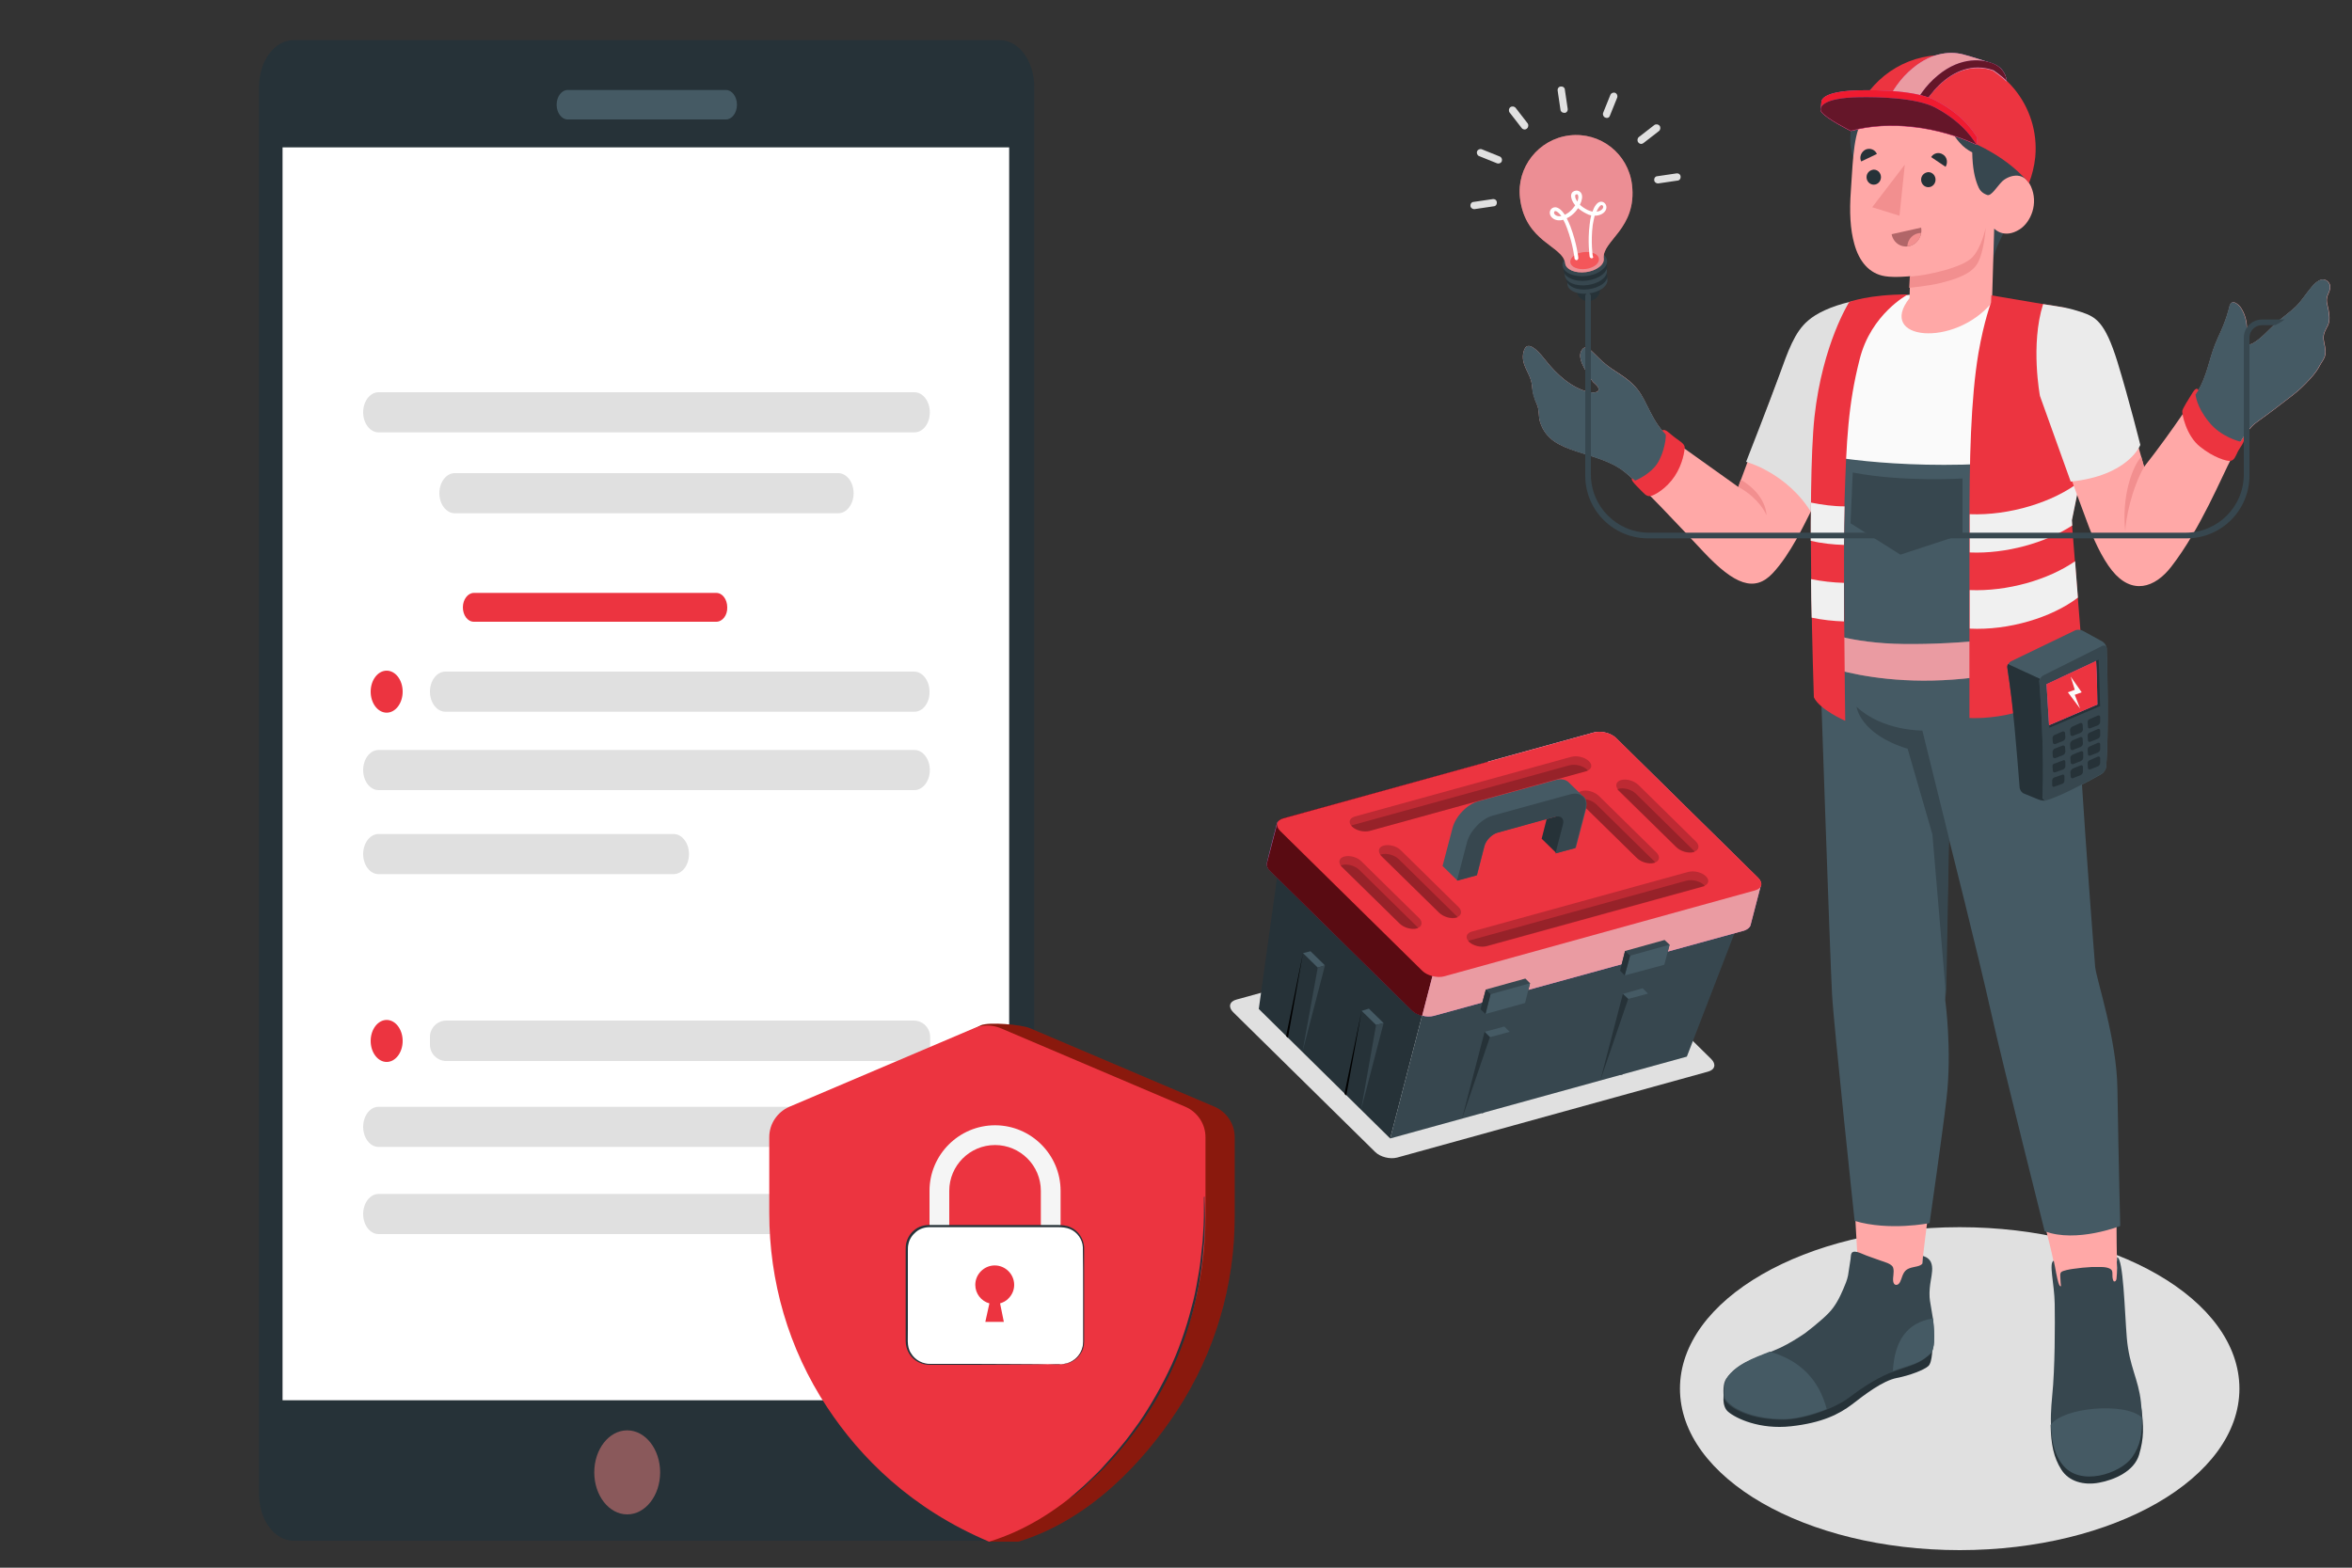 <?xml version="1.0" encoding="utf-8"?>
<!-- Generator: Adobe Illustrator 27.9.2, SVG Export Plug-In . SVG Version: 6.00 Build 0)  -->
<svg version="1.1" xmlns="http://www.w3.org/2000/svg" xmlns:xlink="http://www.w3.org/1999/xlink" x="0px" y="0px"
	 viewBox="0 0 750 500" style="enable-background:new 0 0 750 500;" xml:space="preserve">
<rect x="0" y="0" width="750" height="500" fill="#333333" stroke="none"/>
<style type="text/css">
	.st0{fill:#263238;}
	.st1{opacity:0.6;fill:#FFFFFF;}
	.st2{opacity:0.1;}
	.st3{fill:#FFFFFF;}
	.st4{fill:#D41F4A;}
	.st5{opacity:0.4;fill:#D41F4A;}
	.st6{opacity:0.2;fill:#D41F4A;enable-background:new    ;}
	.st7{fill:#E2877B;}
	.st8{opacity:0.2;enable-background:new    ;}
	.st9{opacity:0.2;fill:#FFFFFF;}
	.st10{fill:#E6294D;}
	.st11{fill:#A62746;}
	.st12{fill:#407BFF;}
	.st13{opacity:0.4;fill:#FFFFFF;}
	.st14{fill:none;stroke:#FFFFFF;stroke-width:0.5;stroke-linecap:round;stroke-linejoin:round;stroke-miterlimit:10;}
	.st15{opacity:0.58;}
	.st16{fill:#D37676;}
	.st17{fill:#E0E0E0;}
	.st18{fill:#455A64;}
	.st19{fill:#EC3440;}
	.st20{fill:#AD1F10;}
	.st21{opacity:0.2;}
	.st22{fill:#F5F5F5;}
	.st23{fill:#F28515;}
	.st24{opacity:0.3;}
	.st25{fill:#D87D3A;}
	.st26{fill:#73CB89;}
	.st27{fill:#411822;}
	.st28{fill:#294856;}
	.st29{fill:#447A92;}
	.st30{fill:#9CFDB3;}
	.st31{fill:#C46825;}
	.st32{opacity:0.5;}
	.st33{fill:#FFA8A7;}
	.st34{opacity:0.2;fill:#EC3440;}
	.st35{fill:#F28F8F;}
	.st36{fill:#FAFAFA;}
	.st37{fill:#37474F;}
	.st38{fill:#B16668;}
	.st39{fill:#BA68C8;}
	.st40{fill:#EA9BA2;}
	.st41{opacity:0.87;fill:#590B12;}
	.st42{fill:#EF1B30;}
	.st43{opacity:0.3;fill:#EA9BA2;}
	.st44{fill:#F0F0F0;}
	.st45{fill:#EBEBEB;}
	.st46{fill:#E27D7D;}
	.st47{opacity:0.6;}
	.st48{fill:#F49AA3;}
	.st49{opacity:0.42;fill:#FF0B0B;}
	.st50{fill:#F7C1A3;}
	.st51{fill:#F39E78;}
	.st52{fill:#EC3440;stroke:#000000;stroke-width:0.25;stroke-miterlimit:10;}
	.st53{opacity:0.3;fill:#EC3440;stroke:#000000;stroke-width:0.25;stroke-miterlimit:10;}
	.st54{opacity:0.3;fill:#FFFFFF;}
	.st55{opacity:0.1;fill:#FFFFFF;}
	.st56{fill:#D03233;}
	.st57{fill:#DD5556;}
	.st58{fill:#B22D1F;}
	.st59{opacity:0.48;fill:#590B12;}
	.st60{fill:#590B12;}
</style>
<g id="Background_Complete">
	<g>
		<g>
			<g>
				<g>
					<g>
						<g>
							<g>
								<g>
									<g>
										<g>
											<g>
												<g>
													<g>
														<path class="st0" d="M318.8,491.4l-225.2,0c-6.1,0-11-6.7-11-14.9l0-448.8c0-8.2,4.9-14.9,11-14.9l225.2,0
															c6.1,0,11,6.7,11,14.9l0,448.8C329.8,484.7,324.9,491.4,318.8,491.4z"/>
													</g>
												</g>
											</g>
										</g>
									</g>
								</g>
							</g>
						</g>
					</g>
				</g>
			</g>
		</g>
		<g class="st15">
			<g>
				<g>
					<g>
						<g>
							<g>
								<g>
									<g>
										<g>
											<g>
												<g>
													<path class="st16" d="M210.5,469.6c0,7.4-4.7,13.4-10.5,13.4c-5.8,0-10.5-6-10.5-13.4c0-7.4,4.7-13.4,10.5-13.4
														C205.8,456.2,210.5,462.2,210.5,469.6z"/>
												</g>
											</g>
										</g>
									</g>
								</g>
							</g>
						</g>
					</g>
				</g>
			</g>
		</g>
	</g>
	<g>
		<g>
			<g>
				<g>
					<g>
						<g>
							<g>
								<g>
									<g>
										<g>
											<g>
												<g>
													<rect x="90.1" y="47" class="st3" width="231.7" height="399.6"/>
												</g>
											</g>
										</g>
									</g>
								</g>
							</g>
						</g>
					</g>
				</g>
			</g>
		</g>
	</g>
	<path class="st17" d="M291.6,137.9H120.7c-2.7,0-4.9-2.9-4.9-6.4l0,0c0-3.5,2.2-6.4,4.9-6.4h170.9c2.7,0,4.9,2.9,4.9,6.4l0,0
		C296.5,135.1,294.3,137.9,291.6,137.9z"/>
	<path class="st17" d="M267.3,163.7H145c-2.7,0-4.9-2.9-4.9-6.4l0,0c0-3.5,2.2-6.4,4.9-6.4h122.3c2.7,0,4.9,2.9,4.9,6.4l0,0
		C272.2,160.8,270,163.7,267.3,163.7z"/>
	<g>
		<g>
			<g>
				<path class="st18" d="M231.5,38.1H181c-1.9,0-3.5-2.1-3.5-4.7l0,0c0-2.6,1.6-4.7,3.5-4.7h50.5c1.9,0,3.5,2.1,3.5,4.7l0,0
					C235,36,233.4,38.1,231.5,38.1z"/>
			</g>
		</g>
	</g>
	<path class="st19" d="M228.4,198.3h-77.3c-2,0-3.5-2.1-3.5-4.6l0,0c0-2.5,1.6-4.6,3.5-4.6h77.3c2,0,3.5,2.1,3.5,4.6l0,0
		C232,196.2,230.4,198.3,228.4,198.3z"/>
	<g>
		<path class="st17" d="M291.6,252H120.7c-2.7,0-4.9-2.9-4.9-6.4l0,0c0-3.5,2.2-6.4,4.9-6.4h170.9c2.7,0,4.9,2.9,4.9,6.4l0,0
			C296.5,249.1,294.3,252,291.6,252z"/>
		<path class="st17" d="M291.3,338.4H142.3c-2.8,0-5.2-2.3-5.2-5.2v-2.5c0-2.8,2.3-5.2,5.2-5.2h149.1c2.8,0,5.2,2.3,5.2,5.2v2.5
			C296.5,336.1,294.2,338.4,291.3,338.4z"/>
		<path class="st17" d="M291.6,365.8H120.7c-2.7,0-4.9-2.9-4.9-6.4l0,0c0-3.5,2.2-6.4,4.9-6.4h170.9c2.7,0,4.9,2.9,4.9,6.4l0,0
			C296.5,362.9,294.3,365.8,291.6,365.8z"/>
		<path class="st17" d="M291.6,393.6H120.7c-2.7,0-4.9-2.9-4.9-6.4l0,0c0-3.5,2.2-6.4,4.9-6.4h170.9c2.7,0,4.9,2.9,4.9,6.4l0,0
			C296.5,390.7,294.3,393.6,291.6,393.6z"/>
		<path class="st17" d="M291.6,227H142c-2.7,0-4.9-2.9-4.9-6.4l0,0c0-3.5,2.2-6.4,4.9-6.4h149.5c2.7,0,4.9,2.9,4.9,6.4l0,0
			C296.5,224.1,294.3,227,291.6,227z"/>
		<path class="st17" d="M214.8,278.8h-94.1c-2.7,0-4.9-2.9-4.9-6.4l0,0c0-3.5,2.2-6.4,4.9-6.4h94.1c2.7,0,4.9,2.9,4.9,6.4l0,0
			C219.7,276,217.5,278.8,214.8,278.8z"/>
		<path class="st19" d="M128.4,332c0,3.7-2.3,6.7-5.1,6.7s-5.1-3-5.1-6.7c0-3.7,2.3-6.7,5.1-6.7S128.4,328.3,128.4,332z"/>
		<ellipse class="st19" cx="123.3" cy="220.6" rx="5.1" ry="6.7"/>
	</g>
	<g>
		<path class="st20" d="M312.8,327L261,353c-3.9,1.7-6.4,5.5-6.4,9.7v24.2c0,21.6,6,43.1,18.5,62c9.3,14.2,21.7,32.4,42.3,42.8h9.3
			c22.9-7,40-25.6,50.5-41.6c12.4-18.9,18.5-40.4,18.5-62v-25.4c0-4.2-2.5-8-6.4-9.7l-59-25.1C325.6,326.8,315.4,325.9,312.8,327z"
			/>
		<path class="st21" d="M312.8,327L261,353c-3.9,1.7-6.4,5.5-6.4,9.7v24.2c0,21.6,6,43.1,18.5,62c9.3,14.2,21.7,32.4,42.3,42.8h9.3
			c22.9-7,40-25.6,50.5-41.6c12.4-18.9,18.5-40.4,18.5-62v-25.4c0-4.2-2.5-8-6.4-9.7l-59-25.1C325.6,326.8,315.4,325.9,312.8,327z"
			/>
		<path class="st19" d="M310.7,327.9l-59,25.1c-3.9,1.7-6.4,5.5-6.4,9.7v24.2c0,21.6,6,43.1,18.5,62c10.5,15.9,26.7,32.3,51.6,42.8
			c22.9-7,40-25.6,50.5-41.6c12.4-18.9,18.5-40.4,18.5-62v-25.4c0-4.2-2.5-8-6.4-9.7l-59-25.1C316.3,326.8,313.3,326.8,310.7,327.9z
			"/>
		<g>
			<path class="st0" d="M384.1,381.6c0,0,0,0.1,0,0.3c0,0.2,0,0.5,0,0.8c0,0.8,0.1,1.9,0.1,3.2c0,1.4,0.1,3.1,0,5.1
				c0,1-0.1,2.1-0.1,3.2c0,0.6,0,1.1-0.1,1.7c-0.1,0.6-0.1,1.2-0.2,1.8c-0.2,2.5-0.4,5.2-0.9,8.1c-0.2,1.4-0.4,3-0.7,4.5
				c-0.3,1.5-0.7,3.1-1,4.7c-1.5,6.4-3.7,13.4-6.8,20.3c-3.1,7-6.8,13.2-10.6,18.7c-2,2.7-3.8,5.2-5.7,7.4c-1,1.1-1.8,2.2-2.7,3.2
				c-0.9,1-1.8,1.9-2.7,2.9c-1.7,1.9-3.4,3.3-4.8,4.7c-0.7,0.7-1.4,1.3-2,1.9c-0.6,0.5-1.2,1-1.8,1.5c-1,0.9-1.9,1.5-2.5,2
				c-0.3,0.2-0.5,0.4-0.7,0.5c-0.1,0.1-0.2,0.2-0.2,0.2c0,0,0.1-0.1,0.2-0.2c0.2-0.2,0.4-0.3,0.6-0.6c0.6-0.5,1.4-1.2,2.4-2.1
				c0.5-0.5,1.1-1,1.7-1.5c0.6-0.6,1.3-1.2,2-1.9c1.4-1.4,3.1-2.9,4.7-4.8c0.8-0.9,1.7-1.9,2.6-2.9c0.9-1,1.8-2.1,2.7-3.2
				c1.9-2.2,3.7-4.8,5.6-7.4c3.7-5.4,7.3-11.7,10.5-18.6c3.1-6.9,5.2-13.8,6.8-20.2c0.4-1.6,0.7-3.2,1-4.7c0.3-1.5,0.5-3,0.8-4.5
				c0.5-2.9,0.7-5.6,1-8.1c0.1-0.6,0.1-1.2,0.2-1.8c0-0.6,0.1-1.2,0.1-1.7c0.1-1.1,0.1-2.2,0.2-3.2c0.1-2,0.1-3.7,0.1-5.1
				c0-1.3,0-2.4,0-3.2c0-0.3,0-0.6,0-0.8C384.1,381.7,384.1,381.6,384.1,381.6z"/>
		</g>
		<g>
			<g>
				<path class="st22" d="M338.2,414.1h-6.3v-34.3c0-8.1-6.6-14.6-14.6-14.6c-8.1,0-14.6,6.6-14.6,14.6v34.3h-6.3v-34.3
					c0-11.5,9.4-20.9,20.9-20.9c11.5,0,20.9,9.4,20.9,20.9V414.1z"/>
			</g>
		</g>
		<g>
			<g>
				<g>
					<path class="st3" d="M338.3,435.1h-41.9c-4,0-7.2-3.2-7.2-7.2v-29.7c0-4,3.2-7.2,7.2-7.2h41.9c4,0,7.2,3.2,7.2,7.2v29.7
						C345.5,431.8,342.2,435.1,338.3,435.1z"/>
					<g>
						<path class="st0" d="M338.3,435.1c0,0,0.7,0,1.9-0.3c1.2-0.3,3-1.2,4.2-3.2c0.6-1,1-2.3,1-3.7c0-1.5,0-3,0-4.7
							c0-3.4,0-7.3,0-11.5c0-4.3,0-8.9-0.1-13.9c-0.1-2.4-1.7-4.8-4.1-5.8c-1.2-0.5-2.5-0.6-3.9-0.6c-1.4,0-2.8,0-4.2,0
							c-11.3,0-23.7,0-36.7,0c-1.6,0-3.1,0.5-4.3,1.5c-1.2,1-2.1,2.3-2.4,3.8c-0.2,0.7-0.2,1.5-0.2,2.3c0,0.8,0,1.6,0,2.4
							c0,1.6,0,3.1,0,4.6c0,6.1,0,12.1,0,17.7c0.1,2.8-0.5,5.7,1,7.9c1.3,2.2,3.8,3.5,6.3,3.4c5,0,9.7,0,14,0
							c8.5,0,15.4,0.1,20.2,0.1c2.4,0,4.2,0,5.5,0.1c0.6,0,1.1,0,1.4,0C338.1,435,338.3,435.1,338.3,435.1c0,0-0.2,0-0.5,0
							c-0.4,0-0.8,0-1.4,0c-1.3,0-3.1,0-5.5,0.1c-4.8,0-11.7,0.1-20.2,0.1c-4.3,0-8.9,0-14,0c-2.6,0.1-5.4-1.2-6.8-3.6
							c-0.7-1.2-1.1-2.6-1.1-4c0-1.4,0-2.8,0-4.2c0-5.6,0-11.6,0-17.7c0-1.5,0-3.1,0-4.6c0-0.8,0-1.6,0-2.4c0-0.8,0-1.6,0.2-2.4
							c0.4-1.6,1.3-3.1,2.6-4.1c1.3-1.1,3-1.6,4.7-1.6c13,0,25.4,0,36.7,0c1.4,0,2.8,0,4.2,0c1.3,0,2.8,0.1,4.1,0.7
							c2.6,1.1,4.2,3.7,4.4,6.3c0,5.1,0,9.7,0,14c0,4.3,0,8.1,0,11.5c0,1.7,0,3.3,0,4.7c0,1.5-0.4,2.8-1.1,3.8
							c-1.3,2.1-3.2,2.9-4.4,3.2C338.9,435.2,338.3,435.1,338.3,435.1z"/>
					</g>
				</g>
			</g>
		</g>
		<g>
			<path class="st19" d="M321.6,414.1c1.1-1.1,1.8-2.6,1.8-4.3c0-3.4-2.8-6.2-6.2-6.2c-3.4,0-6.2,2.8-6.2,6.2c0,2.8,1.9,5.2,4.5,5.9
				l-1.3,5.9h5.9l-1.2-5.9C319.9,415.4,320.9,414.9,321.6,414.1"/>
		</g>
	</g>
	<g>
		<g>
			<ellipse id="Shadow_5_" class="st17" cx="624.9" cy="442.9" rx="89.2" ry="51.5"/>
			<path class="st33" d="M577.6,162.8c5.8-11,15.1-34.9,15.1-34.9l-0.2-32.1c0.2,0-4.3,1.4-5.7,1.7c-9,3.3-11.5,4.9-15.4,12.9
				c-3.1,6.3-13.4,35.2-17.1,44.9l-22-15.7c-5.6-4.7-6.9-11.4-10.2-15.5c-3.4-4.2-7.2-5.3-11.1-8.8c-3.8-3.5-5.3-6.1-6.8-3.3
				c-1.5,2.8,2.7,8,3.4,9.3c0.5,0.9,1.8,1.5,2.1,2.5c0.5,1.7-2.1,1.4-3.1,1.2c-5.4-1.2-10.3-5.7-13.6-9.9c-1.3-1.6-6-7.9-7.2-2.8
				c-1,4.2,2.4,6.8,2.7,10.6c0.2,2.3,0.7,4,1.6,6.1c0.8,1.7,0.4,3.7,1,5.6c1.8,5.6,6.3,7.6,11.5,9.3c5.1,1.7,10.8,3,15.1,6.3
				c5.2,4,17.9,17.7,25.6,25.9c9.8,10.4,16.2,12.9,22,6.7C571,176.7,575.5,166.9,577.6,162.8z"/>
			<path class="st18" d="M485.8,112.3c1.2-5.1,5.9,1.2,7.2,2.8c3.3,4.2,8.2,8.7,13.6,9.9c1.1,0.2,3.6,0.5,3.1-1.2
				c-0.3-1-1.6-1.7-2.1-2.5c-0.7-1.3-4.9-6.4-3.4-9.3c1.5-2.8,2.9-0.2,6.8,3.3c3.8,3.5,7.7,4.7,11.1,8.8c3.4,4.1,4.7,10.8,10.2,15.5
				l1.5,1.1c-0.9,6.2-4.7,12.2-10.1,15c-2.4-2.4-4.5-4.3-6-5.4c-4.3-3.3-10.1-4.6-15.1-6.3c-5.2-1.8-9.7-3.7-11.5-9.3
				c-0.6-1.8-0.2-3.8-1-5.6c-1-2.1-1.5-3.7-1.6-6.1C488.2,119.1,484.8,116.5,485.8,112.3z"/>
			<g>
				<path class="st19" d="M531.2,138.6c0.1,2-1,7.5-3.6,10.4c-2.6,2.9-6.2,4.3-6.2,4.3l-0.9-0.7c0,0-0.9,0.1,1.5,2.5
					c2.4,2.4,2.9,3.3,4.3,3.1c1.3-0.2,5.1-2.4,7.7-6.3c2.6-3.9,3.2-8.2,3.2-9.3c-0.1-1.1-1.7-2-3.2-3.1c-1.5-1.1-3-2.9-3.9-2.2
					L531.2,138.6z"/>
				<path class="st34" d="M531.2,138.6c0.1,2-1,7.5-3.6,10.4c-2.6,2.9-6.2,4.3-6.2,4.3l-0.9-0.7c0,0-0.9,0.1,1.5,2.5
					c2.4,2.4,2.9,3.3,4.3,3.1c1.3-0.2,5.1-2.4,7.7-6.3c2.6-3.9,3.2-8.2,3.2-9.3c-0.1-1.1-1.7-2-3.2-3.1c-1.5-1.1-3-2.9-3.9-2.2
					L531.2,138.6z"/>
			</g>
			<path class="st17" d="M589.8,96.3c-5.9,1.4-10.6,3.6-13.3,6c-4.3,3.7-6.3,9.6-9.2,17.6c-2.9,8-10.5,27.4-10.5,27.4
				s13.2,3.5,21,16.5l20.1-41.8L589.8,96.3z"/>
			<path class="st35" d="M554.3,155.3c5,2.6,8,6.7,9,9c0,0,0.1-6.4-8.2-11.3L554.3,155.3z"/>
			<g id="Chest_9_">
				<path id="XMLID_10830_" class="st36" d="M657.6,99.7c0,0,6.9,6,8.6,12.6c0.9,3.2,1.7,5.9-1.1,23.7c-2.6,17-4.4,17-5.7,29.9
					l1.9,32.4c-10.2,11.9-57.6,18-81.4,1.9c0,0-1-49.2,0.7-69.5c1.1-13.8,7-27.9,9.1-34.4c6.5-1.1,12.7-1.9,12.7-1.9l23.7-1.4
					L657.6,99.7z"/>
			</g>
			<g id="Head_14_">
				<g>
					<g id="XMLID_10821_">
						<g id="XMLID_10828_">
							<path class="st37" d="M591.3,51.1c-3.1-7.2-0.1-16.6,3.7-21.1c5.4-6.4,13.8-9.2,26.4-8.4c9.6,0.6,19.1,4.6,20.9,14.5
								c7.7,2.3,6.8,15,4.9,20.6c-3.9,11.4-11.6,21.3-11.7,27.1L591.3,51.1z"/>
							<path class="st33" d="M591.3,77.8c1.5,5.5,4.7,9.5,9.8,10.3c3,0.5,8,0,8,0l-0.2,7c-10.5,13.3,14.1,16,26.3,1.4l0.7-23.6
								c0,0,3.1,3.5,8.2,0.2c3.5-2.3,6-8.2,3.5-13.7c-2.5-5.4-7.6-3.1-9.2-1.5c-1.6,1.6-3.4,4.7-4.7,4.3c-2-0.7-2.6-1.9-3.1-3.2
								c-0.9-2.3-1.6-5.3-1.7-10.4c-1.4-0.7-2.8-1.7-4-3.1c-2.2-2.4-3.4-5.3-3.4-7.9c-11-3.4-23.6-1.8-28.1,1.7
								c-2.6,4.6-2.7,15.4-3.2,21.5C589.7,67.6,590,73.2,591.3,77.8z"/>
							<path class="st35" d="M609,88.2c5.6-0.3,16.9-2.9,19.9-6.1c3-3.1,4.3-9.5,4.3-9.5s-0.5,8.1-2.8,11.7c-2.3,3.6-8.2,5.1-11.8,6
								c-3.6,0.9-9.8,1.5-9.8,1.5L609,88.2z"/>
						</g>
						<g id="XMLID_10822_">
							<path id="XMLID_10827_" class="st0" d="M612.6,57.3c0,1.3,1,2.4,2.3,2.4c1.3,0,2.3-1.1,2.3-2.4c0-1.3-1-2.4-2.3-2.4
								C613.6,55,612.6,56,612.6,57.3z"/>
							<path id="XMLID_10826_" class="st0" d="M615.8,50.1l4.6,3.1c0.8-1.3,0.5-3.1-0.8-3.9C618.3,48.4,616.6,48.8,615.8,50.1z"/>
							<path id="XMLID_10825_" class="st0" d="M593.5,51.5l5-2.4c-0.6-1.4-2.2-2-3.6-1.4C593.5,48.4,592.8,50.1,593.5,51.5z"/>
							<path id="XMLID_10824_" class="st0" d="M595.2,56.5c0,1.3,1,2.4,2.3,2.4c1.3,0,2.3-1.1,2.3-2.4c0-1.3-1-2.4-2.3-2.4
								C596.2,54.2,595.2,55.2,595.2,56.5z"/>
							<polygon id="XMLID_10823_" class="st35" points="607.4,52.5 605.7,68.8 597,66.1 							"/>
						</g>
					</g>
				</g>
				<path id="XMLID_10820_" class="st38" d="M612.6,72.6l-9.4,2.1c0.5,2.7,3,4.4,5.6,3.8C611.4,77.9,613.1,75.2,612.6,72.6z"/>
				<path class="st35" d="M608.8,78.5c-0.2,0-0.4,0-0.6,0.1c0.1-2.4,2-4.3,4.4-4.3C612.3,76.3,610.9,78,608.8,78.5z"/>
			</g>
			<path class="st19" d="M649,50.1c-0.3,2.9-1,5.7-2,8.3c-0.6-0.8-1.3-1.6-2.1-2.3c-3.9-4-9-7.4-14.5-10l0,0
				c-12.5-5.8-27.8-7.8-40.1-4.4c0.5-2.5,1.2-4.8,2.3-7c5.2-11.1,16.9-18.2,29.7-17C638.6,19.3,650.5,33.8,649,50.1z"/>
			<path class="st39" d="M636.1,20.6c-1.5-0.7-9-3-9.6-3.1c-3.9-1.2-10.1-1.1-16.5,4.2c-8.3,6.8-10,16.2-10,16.2l7.9,2.5l2.5,0.2
				c0.9-5.8,8.6-18.4,19.5-18.9c0.5,0,1,0,1.5,0c1.4,0.1,2.8,0.3,4.2,0.9c0,0,2.9,2,4.2,3.4C639.9,25.8,639.7,22.2,636.1,20.6z"/>
			<path class="st40" d="M636.1,20.6c-1.5-0.7-9-3-9.6-3.1c-3.9-1.2-10.1-1.1-16.5,4.2c-8.3,6.8-10,16.2-10,16.2l7.9,2.5l2.5,0.2
				c0.9-5.8,8.6-18.4,19.5-18.9c0.5,0,1,0,1.5,0c1.4,0.1,2.8,0.3,4.2,0.9c0,0,2.9,2,4.2,3.4C639.9,25.8,639.7,22.2,636.1,20.6z"/>
			<path class="st39" d="M610.5,40.5c1.1-6.8,11.5-22.9,25.2-18.1c0,0,2.9,2,4.2,3.4c0,0-0.2-3.5-3.8-5.3
				c-3.6-1.7-10.7-2.6-18.1,3.5c-8.3,6.8-10,16.2-10,16.2L610.5,40.5z"/>
			<path class="st41" d="M610.5,40.5c1.1-6.8,11.5-22.9,25.2-18.1c0,0,2.9,2,4.2,3.4c0,0-0.2-3.5-3.8-5.3
				c-3.6-1.7-10.7-2.6-18.1,3.5c-8.3,6.8-10,16.2-10,16.2L610.5,40.5z"/>
			<path class="st39" d="M630.5,43.8c-0.6-0.5-3.3-6.5-13.2-11.7c-6.1-3.3-18.6-3.4-24.2-3.3c-9.8,0.2-12.2,2.2-12.3,3.7
				c0,0.3-0.2,1.9-0.2,2.3c0,0.4,0,0.7,0.2,0.9c1.5,2.2,9.4,6.1,9.4,6.1c12.3-3.4,27.6-1.4,40.1,4.4L630.5,43.8z"/>
			<path class="st42" d="M630.5,43.8c-0.6-0.5-3.3-6.5-13.2-11.7c-6.1-3.3-18.6-3.4-24.2-3.3c-9.8,0.2-12.2,2.2-12.3,3.7
				c0,0.3-0.2,1.9-0.2,2.3c0,0.4,0,0.7,0.2,0.9c1.5,2.2,9.4,6.1,9.4,6.1c12.3-3.4,27.6-1.4,40.1,4.4L630.5,43.8z"/>
			<path class="st39" d="M630.3,46.1c-12.5-5.8-27.8-7.8-40.1-4.4c0,0-7.9-3.9-9.4-6.1c-0.8-1.2-0.1-4.4,12.1-4.6
				c5.6-0.1,18.1,0.1,24.2,3.3C627,39.6,629.7,45.6,630.3,46.1z"/>
			<path class="st41" d="M630.3,46.1c-12.5-5.8-27.8-7.8-40.1-4.4c0,0-7.9-3.9-9.4-6.1c-0.8-1.2-0.1-4.4,12.1-4.6
				c5.6-0.1,18.1,0.1,24.2,3.3C627,39.6,629.7,45.6,630.3,46.1z"/>
			<g>
				<g id="XMLID_10840_">
					<path id="XMLID_10841_" class="st33" d="M592.5,404.5c-0.4-6.2-3.7-68.8-3.7-68.8l30.4,21.4c-5.3,35.8-6.5,46.5-6.7,52.5l0,0
						c0,0.1,0.2,0.6,0.1,1.5c-0.2,7.1-8.6,10.8-15.3,15.4c-2.6,1.8-10.3,7.2-18,10.8c-4.8,2.2-14.5,2.3-15.6-0.7
						c8.1-5.7,17.5-11.9,23.9-18.4C590.8,415.2,593,411.9,592.5,404.5z"/>
				</g>
				<g>
					<path class="st0" d="M550,444.2c-0.4,0-1.1,4.3,1.1,6.1c2.5,2.1,10,5.7,20,4.6c10-1.1,15.4-3.9,19.5-7c4-3.1,9.7-7.5,14.2-8.4
						c4.2-0.8,8.8-2.6,10.1-3.8c1.4-1.2,1.3-6.7,1.3-6.7L550,444.2z"/>
					<path id="XMLID_10838_" class="st37" d="M581.1,420.7c0.7-0.6,1.3-1.2,1.9-1.8c2.2-2.2,3.6-5,4.8-7.8c0.6-1.4,1.2-2.8,1.5-4.3
						c0.3-1.7,0.5-3.5,0.8-5.2c0.1-0.6,0-2.1,0.8-2.3c0.7-0.3,2,0.2,2.7,0.5c2,0.9,4.1,1.5,6.2,2.3c1.1,0.4,3.6,1,3.9,2.3
						c0.4,1.4-0.2,2.9,0,4.3c0.1,0.5,0.3,1.1,1,1.1c1.1,0,1.5-1.7,1.8-2.5c0.6-1.7,1.2-2.5,3-3c1-0.3,2.9-0.4,3.5-1.3l0.2-2.4
						c0,0,1.7,0.3,2.5,1.9c0.8,1.7,0.3,4,0,5.8c-0.3,1.8-0.5,3.5-0.4,5.4c0.1,1.5,0.5,3.1,0.7,4.6c0.5,2.6,0.7,5.3,0.7,8
						c0,1.2,0,2.5-0.3,3.7c-0.2,1.2-0.7,1.7-1.6,2.5c-1.3,1.1-2.6,1.9-4.3,2.6c-2.1,0.9-4.3,1.5-6.5,2.3c-4.5,1.5-9.7,4.8-14.3,8.3
						c-4.7,3.6-14.7,7.1-21.2,7.1c-9.9,0-16.8-3.3-18.8-6.7c-0.2-2.3-0.3-4.7,0.7-6.3c3.5-5.4,11.2-7.1,17.4-10
						c2.7-1.3,5.3-2.9,7.8-4.6C577.7,423.6,579.4,422.2,581.1,420.7z"/>
					<path class="st18" d="M564.3,431.1c12.1,3.4,16.4,11.6,18.2,18.3c-4.6,1.8-9.8,3.2-13.7,3.2c-9.9,0-16.8-3.3-18.8-6.7
						c-0.2-2.3-0.3-4.7,0.7-6.3C553.4,435.2,559,433.2,564.3,431.1z"/>
					<path class="st18" d="M604.1,437.1c-0.2,0.1-0.3,0.1-0.5,0.2c0.5-9.4,4.3-15.5,12.8-16.8c0.2,1.8,0.4,3.7,0.4,5.6
						c0,1.2,0,2.5-0.3,3.7c-0.2,1.2-0.7,1.7-1.6,2.5c-1.3,1.1-2.6,1.9-4.3,2.6C608.5,435.7,606.3,436.3,604.1,437.1z"/>
				</g>
			</g>
			<g>
				<g id="XMLID_10836_">
					<path id="XMLID_10837_" class="st33" d="M642.6,354.1l31.7-6.9c0.8,19.6,0.3,46.2,1,64.6c0.1,3.5,1.9,26.9,0.9,34.1
						c-1.5,10.8-16,10.1-17.2,3.7c-1.2-6.4-2.2-33.6-2.5-36.4c-0.7-11.8-7.4-31.6-12.1-52.6C644.2,359.7,642.9,355.2,642.6,354.1z"
						/>
				</g>
				<g>
					<path class="st0" d="M653.9,454.4c0.1,6.3,1,10.5,3.4,14.3c2.4,3.8,7.1,5.1,12,4.2c4.9-0.9,11.2-3.6,12.8-8.9
						c1.6-5.4,1.5-9.1,0.7-15L653.9,454.4z"/>
					<path id="XMLID_10834_" class="st37" d="M675.1,401c2,0.2,2.4,17.3,3.1,25.8c0.8,9.1,3.7,13,4.5,20.4
						c0.9,8.5,0.2,12.3-3.4,17.3c-3.6,5-15.8,9.6-21.3,2c-4.5-6.2-4.4-12.8-3.6-21.3c0.9-8.7,0.9-22.8,0.8-29.4
						c-0.1-6.4-2-13.1-0.3-13.7c0.4,1.7,0.6,3.2,0.8,4.1c0.4,2,0.9,4.4,1.5,4c0,0-0.2-1.8-0.2-2.6c0-0.7-0.2-1.4,0.3-1.9
						c0.6-0.5,2.9-0.9,3.7-1c2-0.3,4-0.5,6-0.6c1,0,2,0,3,0c0.8,0,1.8,0.1,2.5,0.4c0.5,0.2,0.9,0.5,1,0.9c0.1,0.3,0.1,0.6,0.1,1
						c0,0.6,0,1.2,0.2,1.8c0.1,0.3,0.2,0.6,0.5,0.5c0.2,0,0.5-0.2,0.6-0.8c0.1-1,0.2-2.3,0.2-3.5c0-0.6-0.1-1.3-0.1-1.9
						C675.1,402.1,675.1,401.5,675.1,401z"/>
					<path class="st18" d="M683,452.1c0.1,5.3-0.4,8.9-3.2,12.8c-3.6,5-16.7,9.6-22.3,2c-2.8-3.8-3.3-8.1-3.5-12.5
						C657.7,448.9,677.7,447.1,683,452.1z"/>
				</g>
			</g>
			<g>
				<path class="st18" d="M578.7,144.7c0,0,24.1,5.4,60.1,2.9c0,23.8-2.5,51.2,8.9,51l13.6-0.3c0.8,35.7,6.8,110.1,6.8,110.1
					c0.5,4.4,6.9,23,7.1,38.9c0.4,24.9,0.9,43.7,0.9,43.7s-13.9,5.5-24.1,1.7c0,0-13.3-52.9-17-69.4c-4.4-19.7-13.6-56-13.6-56
					l-1.1,51.7c0,0,2.2,16,0.4,31.4c-1.2,10.5-5.4,39.7-5.4,39.7s-12.8,2.6-23.9-0.7c0,0-6.7-62.7-7.2-72.3
					c-0.6-10.5-3.9-107.2-4.2-116.2c0,0,0,0,0,0C577,155.5,578.7,144.7,578.7,144.7z"/>
				<path class="st18" d="M638.8,147.6c1.7-21.6,1.6-39.3,9.7-49.8l-10.3-2.2c0,0-8.9,19.8-9,52.7L638.8,147.6z"/>
				<path class="st18" d="M588.2,147.1c0-23.5,5.2-43.7,13.4-52.5l-11.8,1.8c0,0-11.1,17.8-11.1,50.7H588.2z"/>
				<path class="st37" d="M625.8,152.6c0,0-19,1.2-35-1.9l-0.7,16.2l15.9,10l19.8-6.5V152.6z"/>
			</g>
			<g>
				<path class="st40" d="M656.4,199.5c-9.1,3.8-31.4,6.1-49.2,5.9c-17.8-0.2-27.2-4.5-27.2-4.5l0.3,10.9c0,0,31.7,13.3,77.5-2.3
					L656.4,199.5z"/>
				<path class="st43" d="M656.4,199.5c-9.1,3.8-31.4,6.1-49.2,5.9c-17.8-0.2-27.2-4.5-27.2-4.5l0.3,10.9c0,0,31.7,13.3,77.5-2.3
					L656.4,199.5z"/>
			</g>
			<path class="st37" d="M621.5,267.4L613,233c0,0-12.7,0.2-21-7.6c0,0,1.1,8.8,16.3,13.4l7.9,27.3l4.4,52L621.5,267.4z"/>
			<path class="st19" d="M635,94.2l-0.1,2.3c0,0-2.2,5.7-4,16c-2.5,14.8-2.9,34.2-2.9,56.2s0,60.3,0,60.3s27.4,1.8,36.1-19.2
				l-3.5-43.9c0,0,5-22.7,6.4-35.7c1.4-13,3.8-22.1-8.3-32L635,94.2z"/>
			<g>
				<path class="st44" d="M663.2,153.6c-1.4,6.9-2.5,12.3-2.5,12.3l0.1,1.7c-8.5,5.5-21.1,9.1-32.7,8.6c0-2.7,0-5.2,0-7.5
					c0-1.6,0-3.2,0-4.7C640.8,164.5,654.9,160.1,663.2,153.6z"/>
				<path class="st44" d="M628.1,200.5c0-4,0-8.2,0-12.3c12,0.5,25.1-3.3,33.6-9.2l0.9,11.6C654.2,197,640.5,201.1,628.1,200.5z"/>
			</g>
			<g>
				<path class="st19" d="M608.4,93.9c0,0-11.8,6.2-15.4,20.7c-3.7,14.5-4.2,26-4.8,44.6c-0.5,18.7,0.2,70.7,0.2,70.7
					s-8.2-3.6-10-7.5c0,0-2.3-66.1,0.2-89.5c2.6-23.4,11.1-36.6,11.1-36.6S595.8,93.9,608.4,93.9z"/>
				<g>
					<path class="st44" d="M588,173.8c-3.5-0.1-7.1-0.5-10.6-1.3c0-4.1,0-8.2,0.1-12.2c3.5,0.7,7.1,1.2,10.7,1.2
						C588.1,165.1,588,169.3,588,173.8z"/>
					<path class="st44" d="M577.7,197c-0.1-3.8-0.2-7.9-0.2-12.3c3.4,0.7,7,1.1,10.5,1.2c0,4.1,0,8.3,0,12.3
						C584.6,198.1,581.1,197.7,577.7,197z"/>
				</g>
			</g>
			<path class="st33" d="M652.6,98.5c7,0,15.2-0.3,19.8,9.8c1.5,3.3,6.1,22.7,11.3,40.6c9.2-11.7,17-23.7,18.1-25.8
				c2.7-5.7,2.8-9.5,5.5-15.4c2.8-5.9,3.4-9,3.7-10.1c0.7-2.4,2.7-0.6,3.5,0.4c1.2,1.8,1.9,3.9,2,6.1c0,1.5,0,3.1,0.1,4.6
				c0.1,1.3,0.6,1.4,1.8,0.8c2.5-1.4,4.6-3.8,6.7-5.8c2.2-2.1,4.8-3.8,7-5.9c2-2,3.3-4.2,5.1-6.3c1.3-1.6,3.6-3.6,5.4-1.4
				c1.1,1.4,0.1,3-0.4,4.3c-0.5,1.6,0,2.7,0.3,4.2c0.3,1.6,0.6,3.5-0.1,5.1c-0.8,1.6-1.6,2.7-1.4,4.6c0.2,1.6,0.8,3.1,0.5,4.8
				c-0.2,1.4-1.2,2.4-1.8,3.6c-1.2,2.3-2.7,3.8-4.4,5.6c-2.1,2.2-4.1,3.7-6.6,5.6c-5.6,4.4-7.7,5.7-9.6,7.2
				c-2.8,2.2-5.7,7.8-7.4,10.8c-3.2,6-10,22.8-19.3,34.8c-5.3,6.9-12.6,9.1-18.9,1.3c-3.3-4.1-6.2-10.6-8-15.6
				c-7.1-18.9-12.2-34.5-12.2-34.5S647.5,114.4,652.6,98.5z"/>
			<path class="st18" d="M698.3,128.6c1.8-2.8,3-4.8,3.4-5.5c2.7-5.7,2.8-9.5,5.5-15.4c2.8-5.9,3.4-9,3.7-10.1
				c0.7-2.4,2.7-0.6,3.5,0.4c1.2,1.8,1.9,3.9,2,6.1c0,1.5,0,3.1,0.1,4.6c0.1,1.3,0.6,1.4,1.8,0.8c2.5-1.4,4.6-3.8,6.7-5.8
				c2.2-2.1,4.8-3.8,7-5.9c2-2,3.3-4.2,5.1-6.3c1.3-1.6,3.6-3.6,5.4-1.4c1.1,1.4,0.1,3-0.4,4.3c-0.5,1.6,0,2.7,0.3,4.2
				c0.3,1.6,0.6,3.5-0.1,5.1c-0.8,1.6-1.6,2.7-1.4,4.6c0.2,1.6,0.8,3.1,0.5,4.8c-0.2,1.4-1.2,2.4-1.8,3.6c-1.2,2.3-2.7,3.8-4.4,5.6
				c-2.1,2.2-4.1,3.7-6.6,5.6c-5.6,4.4-7.7,5.7-9.6,7.2c-2.7,2.1-5.4,7.2-7.1,10.3C706.4,141.9,701.3,135,698.3,128.6z"/>
			<g>
				<path class="st19" d="M700.1,125.8l0.9-1.3c0,0-0.4-1.5-1.8,0.7c-1.4,2.2-3.1,5-3.3,5.8c-0.2,0.8,1.2,8,5.7,11.5
					c4.4,3.5,8.4,4.6,9.6,4.5c1.2-0.2,1.6-1.3,2.3-2.8c0.7-1.5,2.5-3.3,2-4.7l-1,1.4c0,0-6.3-1.4-10.2-6.4
					C700.3,129.6,700.1,125.8,700.1,125.8z"/>
				<path class="st34" d="M700.1,125.8l0.9-1.3c0,0-0.4-1.5-1.8,0.7c-1.4,2.2-3.1,5-3.3,5.8c-0.2,0.8,1.2,8,5.7,11.5
					c4.4,3.5,8.4,4.6,9.6,4.5c1.2-0.2,1.6-1.3,2.3-2.8c0.7-1.5,2.5-3.3,2-4.7l-1,1.4c0,0-6.3-1.4-10.2-6.4
					C700.3,129.6,700.1,125.8,700.1,125.8z"/>
			</g>
			<path class="st35" d="M683.7,148.9c-4,7.1-5.9,16.7-6,20.5c-1.2-10.7,2.1-20.4,5.1-23.7L683.7,148.9z"/>
			<path class="st45" d="M651.5,97c6.7,1,8.1,1.2,12.4,2.6c4.3,1.5,7.3,2.9,11.3,15.8c3.8,12.4,7.3,26.5,7.3,26.5
				s-3.7,9.8-22.2,11.7l-9.8-27.3C650.5,126.3,647.4,109.9,651.5,97z"/>
			<path class="st18" d="M664.2,201.2l6.2,3.4c0.7,0.4,1.4,1.4,1.4,2.3c0.2,5.5,0.7,27.3-0.2,37.7c-0.1,0.9-0.8,1.9-1.5,2.3
				c-3.5,2-13,7.2-17.4,8.4c-0.8,0.2-2.2,0-3-0.3l-4.4-1.8c-0.8-0.3-1.4-1.3-1.4-2.1c0-11-2-25.9-3.8-38c-0.1-0.8,0.4-1.8,1.2-2.2
				l20.3-9.8C662.3,200.7,663.5,200.8,664.2,201.2z"/>
			<path class="st37" d="M671.6,244.6c0.9-10.4,0.4-32.1,0.2-37.7c0-0.9-0.7-1.2-1.4-0.9l-18.8,9.4c-0.8,0.4-1.3,1.4-1.3,2.2
				c0.4,4.9,1.6,23.3,1,36.3c0,0.9,0.6,1.5,1.4,1.3c4.4-1.2,13.9-6.4,17.4-8.4C670.8,246.4,671.5,245.4,671.6,244.6z"/>
			<path class="st0" d="M652.5,255.3c-0.8,0.2-2-0.1-2.7-0.4l-4.4-1.8c-0.8-0.3-1.4-1.3-1.4-2.1c-0.9-11.3-2-25.9-3.9-38
				c-0.1-0.4,0-0.8,0.2-1.2l10.2,4.7c-0.2,0.4-0.3,0.7-0.2,1.1c0.4,4.9,1.6,23.3,1,36.4C651.2,254.7,651.8,255.4,652.5,255.3z"/>
			<path class="st0" d="M669.2,210.4l-16.5,7.7l0.8,14l16.2-6.9C669.6,225.2,669.5,215.2,669.2,210.4z"/>
			<path class="st39" d="M653.4,231.3l15.4-6.6c0,0-0.1-9.2-0.4-13.9l-15.8,7.4L653.4,231.3z"/>
			<path class="st19" d="M653.4,231.3l15.4-6.6c0,0-0.1-9.2-0.4-13.9l-15.8,7.4L653.4,231.3z"/>
			<polygon class="st36" points="660.3,215.8 663.8,220.8 661.6,221.6 663.3,226 659.4,220.8 661.6,220 			"/>
			<g>
				<g>
					<path class="st0" d="M654.5,235.4l0.1,1.4c0,0.4,0.4,0.6,0.8,0.5l2.5-1c0.4-0.2,0.7-0.6,0.7-1.1l-0.1-1.4
						c0-0.4-0.4-0.6-0.8-0.5l-2.5,1.1C654.8,234.5,654.5,235,654.5,235.4z"/>
					<path class="st0" d="M654.5,239.9l0.1,1.4c0,0.4,0.4,0.6,0.8,0.5l2.5-1c0.4-0.2,0.7-0.6,0.7-1.1l-0.1-1.4
						c0-0.4-0.4-0.6-0.8-0.5l-2.6,1C654.8,239,654.5,239.5,654.5,239.9z"/>
					<path class="st0" d="M654.5,244.4l0.1,1.4c0,0.4,0.4,0.7,0.8,0.5l2.5-0.9c0.4-0.2,0.7-0.6,0.7-1l0-1.4c0-0.4-0.3-0.7-0.7-0.5
						l-2.6,1C654.8,243.5,654.4,244,654.5,244.4z"/>
					<path class="st0" d="M654.4,249l0,1.4c0,0.4,0.3,0.7,0.7,0.5l2.5-0.9c0.4-0.1,0.7-0.6,0.7-1l0-1.4c0-0.4-0.3-0.7-0.7-0.5
						l-2.6,0.9C654.7,248.1,654.4,248.5,654.4,249z"/>
				</g>
				<g>
					<path class="st0" d="M660.1,232.8l0.1,1.4c0,0.4,0.4,0.6,0.8,0.5l2.5-1c0.4-0.2,0.7-0.6,0.7-1.1l-0.1-1.5
						c0-0.4-0.4-0.6-0.7-0.5l-2.5,1.1C660.4,231.9,660.1,232.4,660.1,232.8z"/>
					<path class="st0" d="M660.1,237.3l0.1,1.4c0,0.4,0.4,0.6,0.8,0.5l2.5-1c0.4-0.2,0.7-0.6,0.7-1.1l-0.1-1.5
						c0-0.4-0.3-0.6-0.7-0.5l-2.5,1C660.4,236.4,660.1,236.9,660.1,237.3z"/>
					<path class="st0" d="M660.2,241.8l0.1,1.4c0,0.4,0.4,0.6,0.8,0.5l2.5-1c0.4-0.2,0.7-0.6,0.7-1.1l0-1.5c0-0.4-0.3-0.6-0.7-0.5
						l-2.5,1C660.4,240.9,660.1,241.4,660.2,241.8z"/>
					<path class="st0" d="M660.2,246.3l0.1,1.4c0,0.4,0.4,0.6,0.7,0.5l2.5-1c0.4-0.2,0.7-0.6,0.7-1.1l0-1.5c0-0.4-0.3-0.6-0.7-0.5
						l-2.5,1C660.5,245.4,660.2,245.9,660.2,246.3z"/>
				</g>
				<g>
					<g>
						<path class="st0" d="M665.7,230.3l0.1,1.5c0,0.4,0.3,0.6,0.7,0.5l2.5-1c0.4-0.2,0.7-0.6,0.7-1.1l0-1.5c0-0.4-0.3-0.6-0.7-0.5
							l-2.5,1.1C666,229.4,665.7,229.8,665.7,230.3z"/>
					</g>
					<g>
						<path class="st0" d="M665.7,234.6l0.1,1.5c0,0.4,0.3,0.6,0.7,0.5l2.5-1c0.4-0.2,0.7-0.6,0.7-1.1l0-1.5c0-0.4-0.3-0.6-0.7-0.5
							l-2.5,1.1C666,233.7,665.7,234.2,665.7,234.6z"/>
					</g>
					<g>
						<path class="st0" d="M665.7,239l0.1,1.5c0,0.4,0.3,0.6,0.7,0.5l2.5-1c0.4-0.2,0.7-0.6,0.7-1.1l0-1.5c0-0.4-0.3-0.6-0.7-0.5
							l-2.5,1.1C666,238.1,665.7,238.6,665.7,239z"/>
					</g>
					<path class="st0" d="M665.7,243.4l0.1,1.5c0,0.4,0.3,0.6,0.7,0.5l2.5-1c0.4-0.2,0.7-0.6,0.7-1.1l0-1.5c0-0.4-0.3-0.6-0.7-0.5
						l-2.5,1.1C666,242.5,665.7,243,665.7,243.4z"/>
				</g>
			</g>
		</g>
		<g id="XMLID_983_">
			<path id="XMLID_984_" class="st0" d="M510.2,91.8c0.3,2.1-1.2,3.9-3.3,4.2c-2.1,0.3-3.9-1.2-4.2-3.3c-0.3-2.1,1.2-3.9,3.3-4.2
				C508,88.3,509.9,89.8,510.2,91.8z"/>
		</g>
		<g>
			<path class="st37" d="M725.5,103.7h-4.2c-2.2,0-4,1.8-4,4v44c0,11-8.9,20-20,20H525.5c-11,0-20-8.9-20-20V94.4
				c0-0.5,0.4-0.9,0.9-0.9c0.5,0,0.9,0.4,0.9,0.9v56.9c0,10.3,8.3,18.6,18.6,18.6h171c10.3,0,18.6-8.3,18.6-18.6v-43.6
				c0-3.2,2.6-5.8,5.8-5.8h7.2C727.6,102.6,726.6,103.2,725.5,103.7z"/>
		</g>
		<g id="XMLID_949_">
			<path id="XMLID_961_" class="st37" d="M502,93.1c-2.7-1.1-2.9-3.4-0.6-5.2c2.3-1.7,6.3-2.2,9-1.1s2.9,3.4,0.6,5.2
				C508.6,93.7,504.6,94.2,502,93.1z"/>
		</g>
		<g id="XMLID_400_">
			<path id="XMLID_404_" class="st0" d="M501.7,91.7c-2.7-1.2-3-3.6-0.7-5.3c2.4-1.8,6.5-2.3,9.3-1.1c2.7,1.2,3,3.6,0.7,5.3
				C508.5,92.4,504.4,92.9,501.7,91.7z"/>
		</g>
		<g id="XMLID_397_">
			<path id="XMLID_399_" class="st37" d="M501.3,90.4c-2.8-1.2-3.1-3.7-0.7-5.5c2.4-1.8,6.7-2.4,9.5-1.2c2.8,1.2,3.1,3.7,0.7,5.5
				C508.4,91,504.2,91.6,501.3,90.4z"/>
		</g>
		<g id="XMLID_379_">
			<path id="XMLID_393_" class="st0" d="M501,88.9c-2.9-1.2-3.2-3.8-0.7-5.7c2.5-1.9,6.9-2.4,9.8-1.2c2.9,1.2,3.2,3.8,0.7,5.7
				C508.3,89.6,503.9,90.2,501,88.9z"/>
		</g>
		<g id="XMLID_371_">
			<path id="XMLID_376_" class="st37" d="M500.7,87.4c-3-1.3-3.3-3.9-0.7-5.8c2.6-1.9,7.1-2.5,10-1.2c3,1.3,3.3,3.9,0.7,5.8
				C508.2,88.2,503.7,88.7,500.7,87.4z"/>
		</g>
		<g id="XMLID_367_">
			<path id="XMLID_369_" class="st46" d="M500.4,43.2c-9.8,1.2-16.9,10.2-15.7,20c1.7,14.2,13.7,15.1,14.4,20.8
				c0.1,0.9,0.8,1.7,2.1,2.3c2.6,1.1,6.5,0.6,8.7-1.1c1.1-0.8,1.6-1.8,1.5-2.7h0c-0.7-5.7,10.7-9.5,9-23.6
				C519.2,49,510.3,42,500.4,43.2z"/>
		</g>
		<g id="XMLID_362_" class="st47">
			<path id="XMLID_363_" class="st48" d="M500.4,43.2c-9.8,1.2-16.9,10.2-15.7,20c1.7,14.2,13.7,15.1,14.4,20.8
				c0.1,0.9,0.8,1.7,2.1,2.3c2.6,1.1,6.5,0.6,8.7-1.1c1.1-0.8,1.6-1.8,1.5-2.7h0c-0.7-5.7,10.7-9.5,9-23.6
				C519.2,49,510.3,42,500.4,43.2z"/>
		</g>
		<g id="XMLID_320_">
			<path id="XMLID_361_" class="st49" d="M502.3,85.4c-1.9-0.8-2.1-2.5-0.5-3.8c1.7-1.3,4.6-1.6,6.5-0.8c1.9,0.8,2.1,2.5,0.5,3.8
				C507.1,85.9,504.2,86.2,502.3,85.4z"/>
		</g>
		<g id="XMLID_274_">
			<path id="XMLID_279_" class="st3" d="M507.6,82.4c-0.3,0-0.6-0.2-0.7-0.5c0-0.2-0.7-4.8,0-10.3c0.1-1.1,0.3-2.1,0.5-2.9
				c-0.5-0.1-1.1-0.3-1.6-0.6c-1-0.5-1.9-1.1-2.6-1.7c-0.5,0.8-1.2,1.6-2.1,2.3c-0.5,0.4-1,0.7-1.5,0.9c0.4,0.8,0.8,1.7,1.2,2.7
				c2,5.3,2.5,9.8,2.5,10c0,0.3-0.2,0.6-0.5,0.7c-0.3,0-0.6-0.2-0.7-0.5c0,0-0.5-4.6-2.4-9.7c-0.4-1.1-0.8-2-1.2-2.7
				c-1.5,0.4-2.7,0.1-3.5-0.6c-0.8-0.7-1-1.7-0.6-2.5c0.3-0.6,0.9-0.9,1.6-0.9c1,0.1,2,0.9,3,2.4c0.4-0.2,0.9-0.5,1.3-0.8
				c0.9-0.7,1.5-1.5,2-2.2c-1-1.2-1.4-2.4-1.3-3.3c0.1-0.8,0.7-1.3,1.5-1.4c0.8-0.1,1.5,0.3,1.8,1c0.4,0.8,0.2,2.1-0.5,3.5
				c0.6,0.6,1.5,1.2,2.5,1.7c0.5,0.2,1,0.4,1.5,0.5c0.6-1.7,1.4-2.8,2.3-3.1c0.6-0.2,1.3,0,1.7,0.5c0.6,0.7,0.6,1.7,0,2.5
				c-0.6,0.8-1.8,1.4-3.3,1.4c-0.2,0.8-0.4,1.8-0.6,2.9c-0.7,5.4,0,10,0,10C508.2,82,508,82.3,507.6,82.4
				C507.6,82.4,507.6,82.4,507.6,82.4z M495.9,67.3c-0.1,0-0.2,0.1-0.3,0.3c-0.2,0.4,0.2,0.8,0.3,0.9c0.4,0.4,1.2,0.6,2,0.4
				C497,67.8,496.4,67.3,495.9,67.3C495.9,67.3,495.9,67.3,495.9,67.3z M509.1,67.5c0.9-0.1,1.5-0.4,1.9-0.9c0.1-0.1,0.4-0.6,0.1-1
				c-0.2-0.2-0.3-0.2-0.5-0.2C510.2,65.6,509.6,66.3,509.1,67.5z M502.7,62c-0.3,0-0.4,0.2-0.4,0.4c-0.1,0.5,0.2,1.2,0.7,1.9
				c0.3-0.9,0.4-1.6,0.2-2C503.1,62,503,61.9,502.7,62z"/>
		</g>
		<g>
			<g>
				<path class="st17" d="M511.9,37.5c-0.6-0.2-0.9-0.9-0.7-1.5l2.3-5.7c0.2-0.6,0.9-0.9,1.5-0.7c0,0,0,0,0,0
					c0.6,0.2,0.9,0.9,0.7,1.5l-2.3,5.7C513.2,37.5,512.6,37.8,511.9,37.5C511.9,37.5,511.9,37.5,511.9,37.5z"/>
			</g>
			<g>
				<path class="st17" d="M498.3,35.9c-0.4-0.2-0.7-0.5-0.7-0.9l-0.9-6.1c-0.1-0.7,0.4-1.3,1-1.3c0.7-0.1,1.3,0.4,1.3,1l0.9,6.1
					c0.1,0.7-0.4,1.3-1,1.3C498.7,36,498.5,35.9,498.3,35.9z"/>
			</g>
			<g>
				<path class="st17" d="M485.7,41.2c-0.2-0.1-0.4-0.2-0.5-0.4l-3.8-4.9c-0.4-0.5-0.3-1.3,0.2-1.7c0.5-0.4,1.3-0.3,1.7,0.2l3.8,4.9
					c0.4,0.5,0.3,1.3-0.2,1.7C486.6,41.3,486.1,41.4,485.7,41.2z"/>
			</g>
			<g>
				<path class="st17" d="M471.7,49.8c-0.6-0.2-0.9-0.9-0.7-1.5c0.2-0.6,0.9-0.9,1.5-0.7l5.7,2.3c0,0,0,0,0,0
					c0.6,0.2,0.9,0.9,0.7,1.5c-0.2,0.6-0.9,0.9-1.5,0.7L471.7,49.8C471.7,49.8,471.7,49.8,471.7,49.8z"/>
			</g>
			<g>
				<path class="st17" d="M469.6,66.6c-0.4-0.2-0.7-0.5-0.7-0.9c-0.1-0.7,0.4-1.3,1-1.3l6.1-0.9c0.7-0.1,1.3,0.4,1.3,1
					c0.1,0.7-0.4,1.3-1,1.3l-6.1,0.9C470,66.7,469.8,66.7,469.6,66.6z"/>
			</g>
			<g>
				<path class="st17" d="M528.2,58.4c-0.4-0.2-0.7-0.5-0.7-0.9c-0.1-0.7,0.4-1.3,1-1.3l6.1-0.9c0.7-0.1,1.3,0.4,1.3,1
					c0.1,0.7-0.4,1.3-1,1.3l-6.1,0.9C528.6,58.5,528.4,58.5,528.2,58.4z"/>
			</g>
			<g>
				<path class="st17" d="M522.9,45.8c-0.2-0.1-0.4-0.2-0.5-0.4c-0.4-0.5-0.3-1.3,0.2-1.7l4.9-3.8c0.5-0.4,1.3-0.3,1.7,0.2
					c0.4,0.5,0.3,1.3-0.2,1.7l-4.9,3.8C523.7,45.9,523.3,46,522.9,45.8z"/>
			</g>
		</g>
	</g>
</g>
<g id="Background_Simple">
</g>
<g id="Floor">
</g>
<g id="Birds">
</g>
<g id="Sun">
</g>
<g id="Character">
</g>
<g id="Plants">
</g>
<g id="Solar_Panels">
</g>
<g id="Energy_Icon">
	<g>
		<path id="Shadow_8_" class="st17" d="M438.5,367.4l-45.3-44.6c-1.6-1.6-1.2-3.4,1.1-4l99.1-27.4c2.2-0.6,5.4,0.2,7,1.8l45.3,44.6
			c1.6,1.6,1.2,3.4-1.1,4l-99.1,27.4C443.2,369.8,440.1,369,438.5,367.4z"/>
		<polygon class="st0" points="443.3,363.1 454.8,318.8 408.2,272.9 401.4,321.8 		"/>
		<polygon class="st37" points="443.3,363.1 537.9,337 555.7,290.9 454.8,318.8 		"/>
		<path class="st39" d="M407.2,262.6c0.2-0.7,0.9-1.3,2-1.6l99.1-27.4c2.2-0.6,5.4,0.2,7,1.8l45.3,44.6c0.8,0.8,1.1,1.7,0.9,2.4
			s-3.1,11.9-3.3,12.7c-0.2,0.7-0.9,1.3-2,1.7L457.2,324c-2.2,0.6-5.4-0.2-7-1.8l-45.3-44.6c-0.8-0.8-1.1-1.7-0.9-2.4
			C404.1,274.5,407,263.3,407.2,262.6z"/>
		<path class="st60" d="M409.2,260.9l65.3-18L453.5,324c-1.3-0.3-2.5-0.9-3.3-1.7l-45.3-44.6c-0.8-0.8-1.1-1.7-0.9-2.4
			s3.1-11.9,3.3-12.7S408.1,261.2,409.2,260.9z"/>
		<path class="st40" d="M474.5,242.9l33.8-9.3c2.2-0.6,5.4,0.2,7,1.8l45.3,44.6c0.8,0.8,1.1,1.7,0.9,2.4s-3.1,11.9-3.3,12.7
			c-0.2,0.7-0.9,1.3-2,1.7L457.2,324c-1.1,0.3-2.5,0.3-3.7-0.1L474.5,242.9z"/>
		<path class="st19" d="M453.5,309.6L408.2,265c-1.6-1.6-1.2-3.4,1.1-4l99.1-27.4c2.2-0.6,5.4,0.2,7,1.8l45.3,44.6
			c1.6,1.6,1.2,3.4-1.1,4l-99.1,27.4C458.3,312,455.1,311.2,453.5,309.6z"/>
		<g>
			<path class="st21" d="M544,279.5c1.3,1.3,0.8,2.7-1,3.2l-68.9,19c-1.9,0.5-4.4-0.1-5.7-1.4c-1.3-1.3-0.8-2.7,1-3.2l68.9-19
				C540.2,277.6,542.7,278.2,544,279.5z"/>
			<path class="st21" d="M474.1,301.8c-1.9,0.5-4.4-0.1-5.7-1.4c-0.1-0.1-0.2-0.2-0.2-0.3c0.2-0.1,0.4-0.2,0.6-0.2l68.9-19
				c1.9-0.5,4.4,0.1,5.7,1.4c0.1,0.1,0.2,0.2,0.2,0.3c-0.2,0.1-0.4,0.2-0.6,0.2L474.1,301.8z"/>
		</g>
		<g>
			<path class="st21" d="M506.7,242.8c1.3,1.3,0.8,2.7-1,3.2l-68.9,19c-1.9,0.5-4.4-0.1-5.7-1.4c-1.3-1.3-0.8-2.7,1-3.2l68.9-19
				C502.9,240.9,505.4,241.5,506.7,242.8z"/>
			<path class="st21" d="M436.8,265c-1.9,0.5-4.4-0.1-5.7-1.4c-0.1-0.1-0.2-0.2-0.2-0.3c0.2-0.1,0.4-0.2,0.6-0.2l68.9-19
				c1.9-0.5,4.4,0.1,5.7,1.4c0.1,0.1,0.2,0.2,0.2,0.3c-0.2,0.1-0.4,0.2-0.6,0.2L436.8,265z"/>
		</g>
		<g>
			<path class="st21" d="M441.2,269.7c-1.7,0.5-2,2-0.7,3.3l18.3,18c1.4,1.4,3.9,2.1,5.6,1.6c1.7-0.5,2-2,0.7-3.3l-18.3-18
				C445.5,269.9,443,269.2,441.2,269.7z"/>
			<path class="st21" d="M458.9,291.1c1.4,1.4,3.9,2.1,5.6,1.6c0.1,0,0.2-0.1,0.3-0.1c-0.1-0.2-0.2-0.3-0.4-0.5l-18.3-18
				c-1.4-1.4-3.9-2.1-5.6-1.6c-0.1,0-0.2,0.1-0.4,0.1c0.1,0.2,0.2,0.3,0.4,0.5L458.9,291.1z"/>
		</g>
		<g>
			<path class="st21" d="M428.6,273.2c-1.7,0.5-2,2-0.7,3.3l18.3,18c1.4,1.4,3.9,2.1,5.6,1.6c1.7-0.5,2-2,0.7-3.3l-18.3-18
				C432.9,273.4,430.4,272.7,428.6,273.2z"/>
			<path class="st21" d="M446.3,294.5c1.4,1.4,3.9,2.1,5.6,1.6c0.1,0,0.2-0.1,0.3-0.1c-0.1-0.2-0.2-0.3-0.4-0.5l-18.3-18
				c-1.4-1.4-3.9-2.1-5.6-1.6c-0.1,0-0.2,0.1-0.4,0.1c0.1,0.2,0.2,0.3,0.4,0.5L446.3,294.5z"/>
		</g>
		<g>
			<path class="st21" d="M516.9,248.8c-1.7,0.5-2,2-0.7,3.3l18.3,18c1.4,1.4,3.9,2.1,5.6,1.6c1.7-0.5,2-2,0.7-3.3l-18.3-18
				C521.1,249,518.6,248.3,516.9,248.8z"/>
			<path class="st21" d="M534.5,270.2c1.4,1.4,3.9,2.1,5.6,1.6c0.1,0,0.2-0.1,0.3-0.1c-0.1-0.2-0.2-0.3-0.4-0.5l-18.3-18
				c-1.4-1.4-3.9-2.1-5.6-1.6c-0.1,0-0.2,0.1-0.4,0.1c0.1,0.2,0.2,0.3,0.4,0.5L534.5,270.2z"/>
		</g>
		<g>
			<path class="st21" d="M504.3,252.3c-1.7,0.5-2,2-0.7,3.3l18.3,18c1.4,1.4,3.9,2.1,5.6,1.6c1.7-0.5,2-2,0.7-3.3l-18.3-18
				C508.5,252.5,506,251.8,504.3,252.3z"/>
			<path class="st21" d="M521.9,273.6c1.4,1.4,3.9,2.1,5.6,1.6c0.1,0,0.2-0.1,0.3-0.1c-0.1-0.2-0.2-0.3-0.4-0.5l-18.3-18
				c-1.4-1.4-3.9-2.1-5.6-1.6c-0.1,0-0.2,0.1-0.4,0.1c0.1,0.2,0.2,0.3,0.4,0.5L521.9,273.6z"/>
		</g>
		<g>
			<path class="st18" d="M463.2,264l-3.2,12.2l4.7,4.6l6.3-1.7l2.4-9.3c0.5-1.9,2.4-3.8,4.2-4.3l15.6-4.3l2.9-0.8
				c1.8-0.5,3,0.6,2.5,2.4l-2.4,9.3l6.3-1.7l3.2-12.2c0.1-0.3,0.1-0.5,0.1-0.7c0-0.2,0.1-0.4,0.1-0.6c0-0.2,0-0.5,0-0.7
				c0-0.2,0-0.4-0.1-0.5c0-0.2-0.1-0.4-0.1-0.5c-0.1-0.2-0.1-0.3-0.2-0.5c-0.1-0.1-0.2-0.3-0.3-0.4c0,0,0,0,0,0
				c-0.1-0.1-0.2-0.2-0.3-0.3c0-0.1-0.1-0.1-0.2-0.1c-1-1-3.7-3.6-4.5-4.4c-0.9-0.9-2.4-1.2-4.2-0.7l-24.4,6.7
				C467.9,256.4,464.2,260.3,463.2,264z"/>
			<path class="st0" d="M493.2,261.2L493.2,261.2l-1.6,6.3l4.7,4.6l2.4-9.3c0.5-1.9-0.6-3-2.5-2.4L493.2,261.2z"/>
			<path class="st37" d="M467.8,268.6l-3.2,12.3l6.3-1.7l2.4-9.3c0.5-1.9,2.4-3.8,4.2-4.3l15.5-4.3l0,0l2.9-0.8
				c1.8-0.5,3,0.6,2.5,2.4l-2.4,9.3l6.3-1.7l3.2-12.3c0.1-0.3,0.1-0.5,0.1-0.7c0-0.2,0.1-0.4,0.1-0.6c0-0.2,0-0.5,0-0.7
				c0-0.2,0-0.4-0.1-0.5c0-0.2-0.1-0.4-0.1-0.5c-0.1-0.2-0.1-0.3-0.2-0.5c-0.1-0.1-0.2-0.3-0.3-0.4c0,0,0,0,0,0
				c-0.1-0.1-0.2-0.2-0.3-0.3c0-0.1-0.1-0.1-0.2-0.1c-0.9-0.8-2.3-1-4-0.5l-24.4,6.7C472.6,261,468.8,264.9,467.8,268.6z"/>
		</g>
		<g>
			<polygon class="st18" points="481.4,329.1 479.7,327.4 473.4,329.1 475.1,330.8 			"/>
			<polygon class="st0" points="475.1,330.8 466.2,356.8 473.4,329.1 			"/>
			<polygon class="st37" points="481.4,329.1 472.5,355.1 473.2,354.9 			"/>
		</g>
		<g>
			<polygon class="st18" points="434.2,322.4 436.5,321.7 441.2,326.3 438.8,326.9 			"/>
			<polygon points="434.2,322.4 429.3,349.4 428.7,348.9 			"/>
		</g>
		<g>
			<polygon class="st18" points="415.5,304 417.9,303.4 422.5,307.9 420.2,308.6 			"/>
			<g>
				<polygon class="st37" points="434,354 438.8,326.9 441.2,326.3 				"/>
				<polygon class="st37" points="422.5,307.9 415.3,335.6 420.2,308.6 				"/>
			</g>
			<polygon points="415.5,304 410.7,331 410.1,330.5 			"/>
		</g>
		<g>
			<polygon class="st18" points="525.5,316.9 523.8,315.2 517.5,317 519.2,318.6 			"/>
			<polygon class="st0" points="519.2,318.6 510.3,344.6 517.5,317 			"/>
			<polygon class="st37" points="525.5,316.9 516.6,342.9 517.4,342.7 			"/>
		</g>
		<g>
			<polygon class="st37" points="472.1,321.9 473.8,315.6 486.4,312.1 487.9,313.6 486.3,319.9 473.7,323.4 			"/>
			<polygon class="st18" points="487.9,313.6 486.3,319.9 473.7,323.4 475.3,317.1 			"/>
			<polygon class="st0" points="475.3,317.1 473.8,315.6 472.1,321.9 473.7,323.4 			"/>
		</g>
		<g>
			<polygon class="st37" points="516.6,309.6 518.2,303.3 530.8,299.8 532.4,301.3 530.7,307.7 518.1,311.1 			"/>
			<polygon class="st18" points="532.4,301.3 530.7,307.7 518.1,311.1 519.8,304.8 			"/>
			<polygon class="st0" points="519.8,304.8 518.2,303.3 516.6,309.6 518.1,311.1 			"/>
		</g>
	</g>
</g>
</svg>
